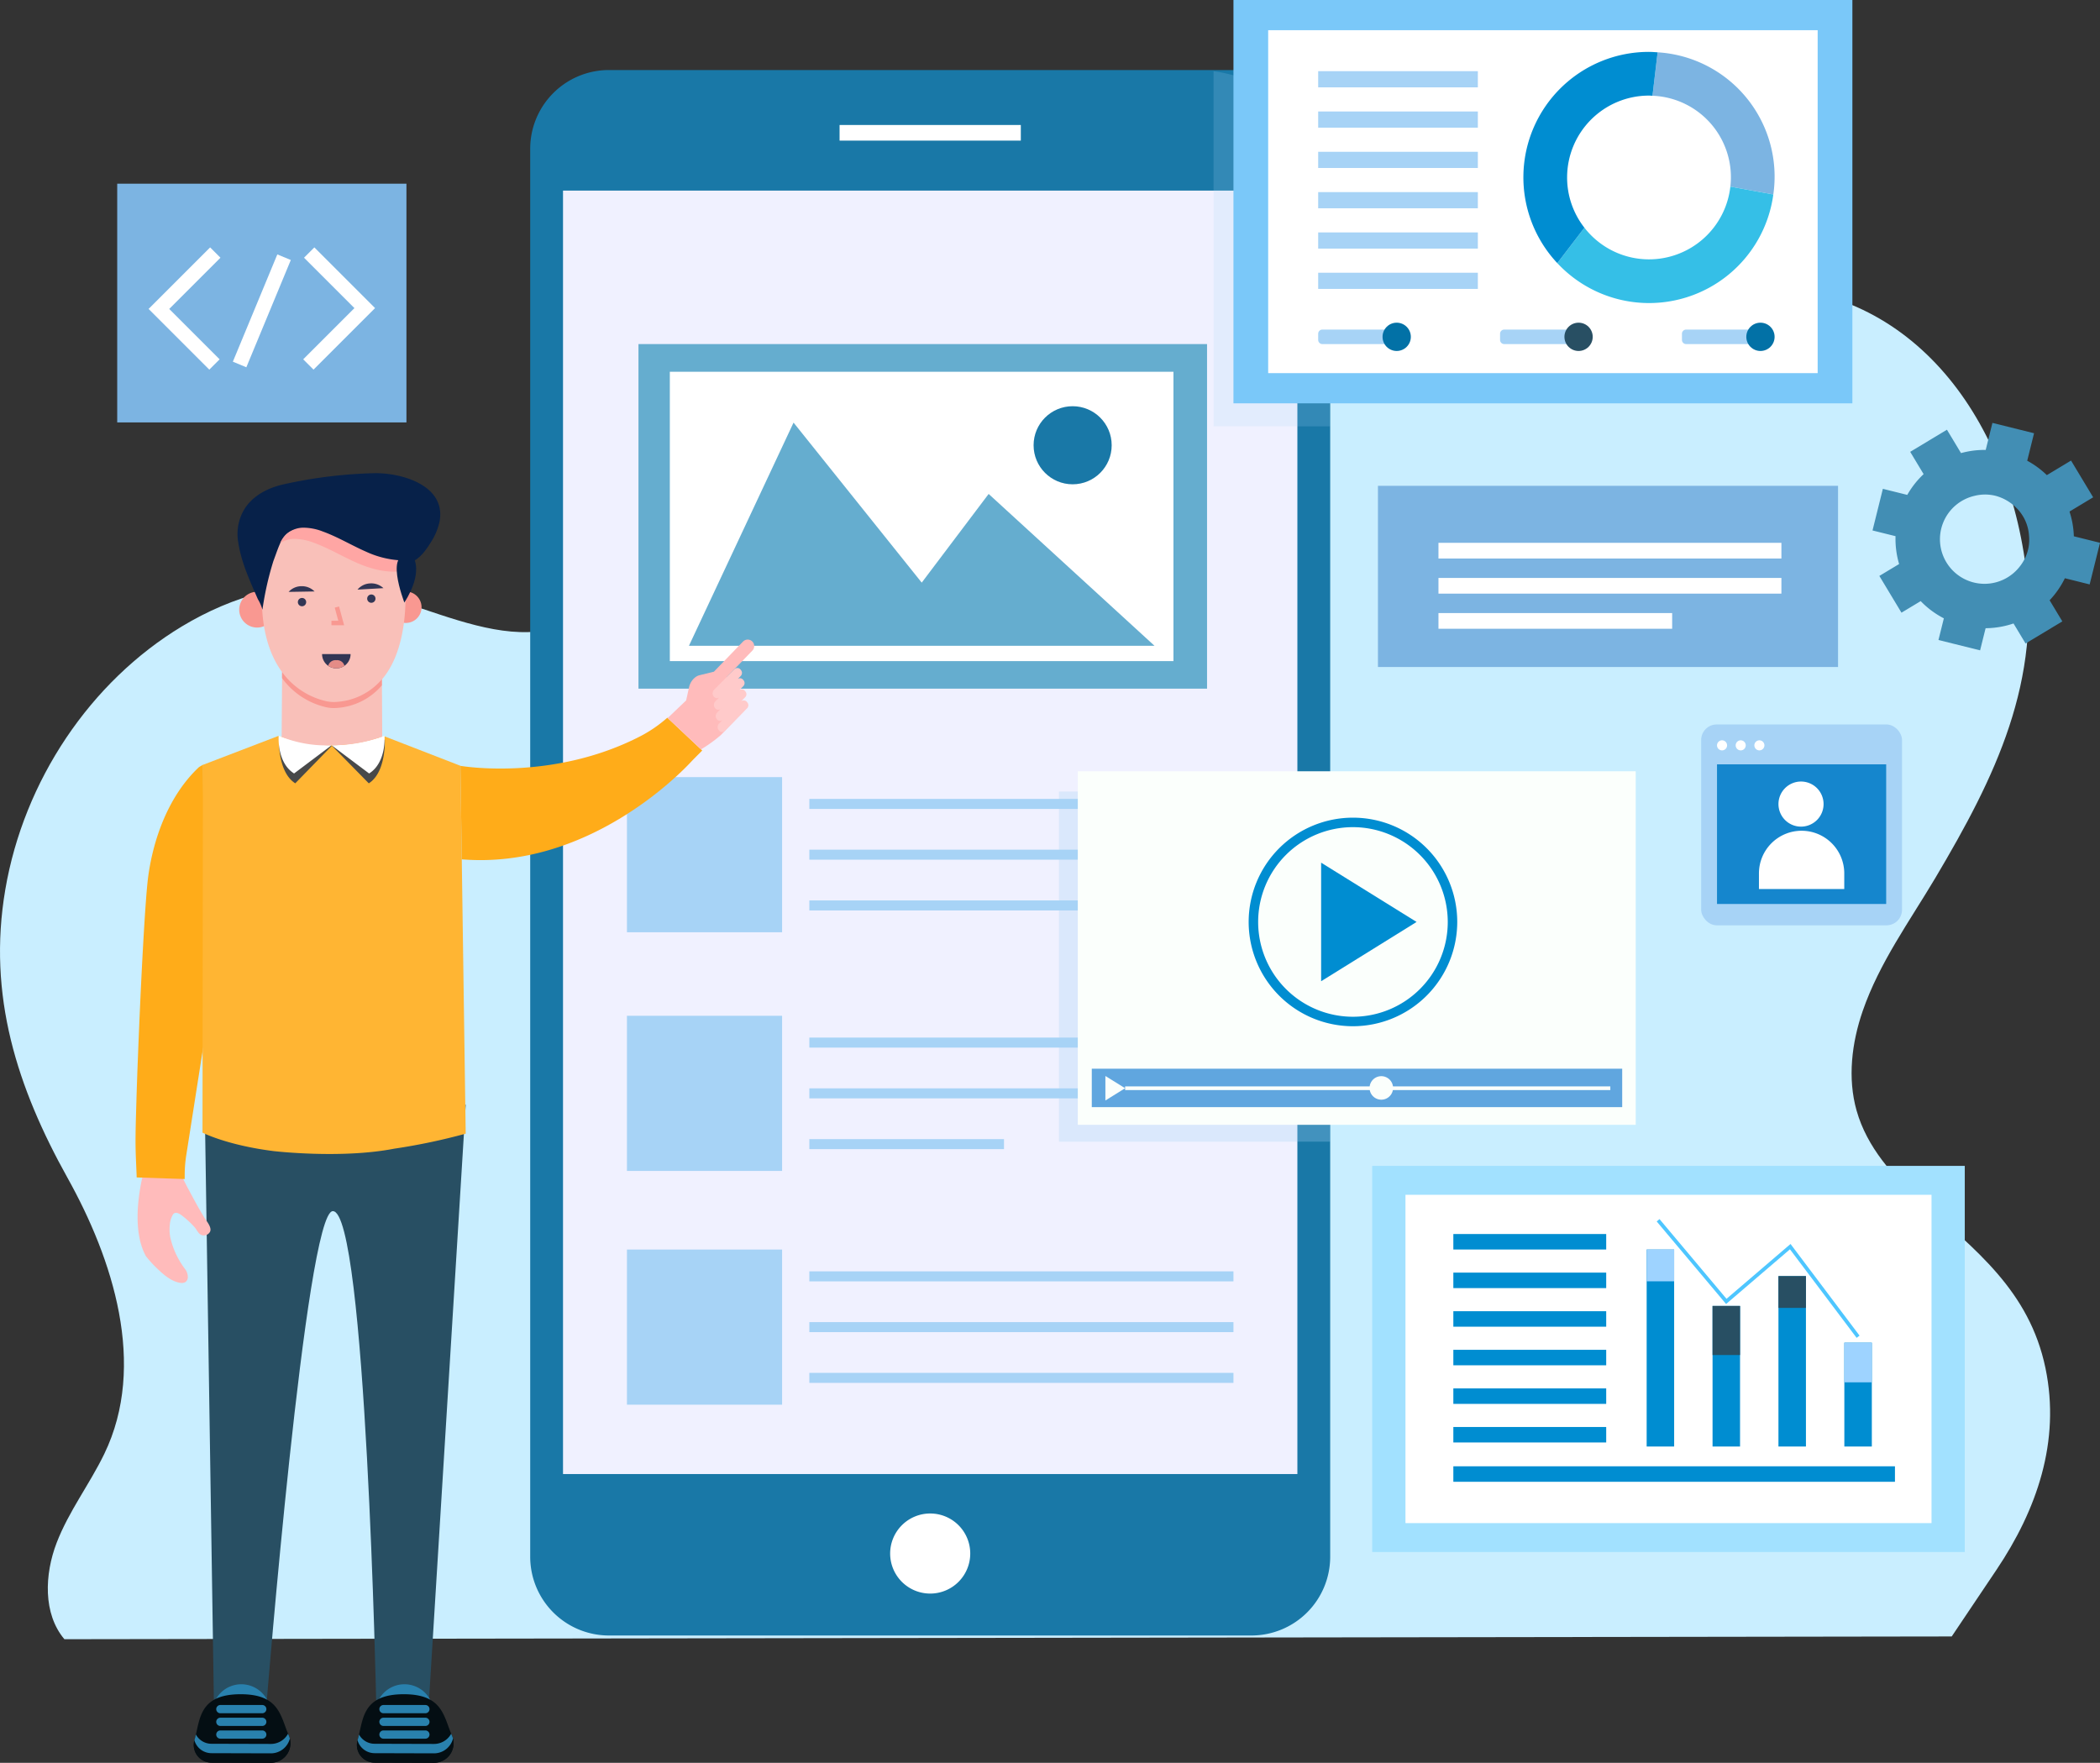 <svg xmlns="http://www.w3.org/2000/svg" width="571.882" height="480.1" viewBox="0 0 571.882 480.1">
  <rect x="0" y="0" width="571.882" height="480.1" fill="#333333" stroke="none"/>
  <g id="Hire_mobdev_img_3" transform="translate(-325.453 -125.283)">
    <g id="Group_313290" data-name="Group 313290" transform="translate(325.453 85.618)">
      <path id="Path_134895" data-name="Path 134895" d="M342.988,546.732c-5.857-6.934-5.409-17.677-2.106-26.263s8.965-15.938,12.965-24.195c11.757-24.273,2.251-53.2-9.981-75.145-13.7-24.578-21.894-49.655-16.971-78.557,5.056-29.673,23.143-56.63,48.091-71.674,13.771-8.3,29.994-13.1,45.676-10.386,26.02,4.5,53.721,26.294,74.714-3.3,14.439-20.349,7.685-48.972,12.249-73.867,11.78-64.256,87.6-79.1,132.733-42.94,24.195,19.386,40.051,51.475,69.034,61.31,14.333,4.863,33.208,6.1,46.442-2.427,6.52-4.2,11.77-10.352,18.428-14.316,7.072-4.209,15.316-5.7,23.426-6.378,43.984-3.672,72.79,30.725,79.167,74.138,4.852,33.018-8.052,59.183-24.326,86.607-7.006,11.806-15.274,23.131-19.822,36.319-2.986,8.66-4.156,18.273-1.66,27.1,2.812,9.952,9.928,17.917,17.479,24.643,14.82,13.2,29.566,24.389,33.959,45.5,4.165,20.015-2.422,38.669-13.319,54.894l-12.213,18.188Z" transform="translate(-325.453 -60.63)" fill="#c9eeff"/>
      <g id="Group_313233" data-name="Group 313233" transform="translate(373.692 357.193)">
        <g id="Group_313232" data-name="Group 313232">
          <g id="Group_313231" data-name="Group 313231">
            <g id="Group_313230" data-name="Group 313230">
              <rect id="Rectangle_162768" data-name="Rectangle 162768" width="161.364" height="105.164" fill="#a2e1ff"/>
              <rect id="Rectangle_162769" data-name="Rectangle 162769" width="143.259" height="89.414" transform="translate(9.052 7.875)" fill="#fff"/>
            </g>
          </g>
        </g>
        <rect id="Rectangle_162770" data-name="Rectangle 162770" width="41.629" height="4.218" transform="translate(22.089 18.557)" fill="#008dd1"/>
        <rect id="Rectangle_162771" data-name="Rectangle 162771" width="41.629" height="4.218" transform="translate(22.089 29.068)" fill="#008dd1"/>
        <rect id="Rectangle_162772" data-name="Rectangle 162772" width="41.629" height="4.218" transform="translate(22.089 39.579)" fill="#008dd1"/>
        <rect id="Rectangle_162773" data-name="Rectangle 162773" width="41.629" height="4.218" transform="translate(22.089 50.091)" fill="#008dd1"/>
        <rect id="Rectangle_162774" data-name="Rectangle 162774" width="41.629" height="4.218" transform="translate(22.089 60.602)" fill="#008dd1"/>
        <rect id="Rectangle_162775" data-name="Rectangle 162775" width="41.629" height="4.218" transform="translate(22.089 71.113)" fill="#008dd1"/>
        <rect id="Rectangle_162776" data-name="Rectangle 162776" width="120.261" height="4.218" transform="translate(22.089 81.817)" fill="#008dd1"/>
        <rect id="Rectangle_162777" data-name="Rectangle 162777" width="7.485" height="53.648" transform="translate(74.735 22.783)" fill="#008dd1"/>
        <rect id="Rectangle_162778" data-name="Rectangle 162778" width="7.485" height="38.29" transform="translate(92.679 38.142)" fill="#008dd1"/>
        <rect id="Rectangle_162779" data-name="Rectangle 162779" width="7.485" height="46.412" transform="translate(110.624 30.019)" fill="#008dd1"/>
        <rect id="Rectangle_162780" data-name="Rectangle 162780" width="7.485" height="28.279" transform="translate(128.569 48.153)" fill="#008dd1"/>
        <rect id="Rectangle_162781" data-name="Rectangle 162781" width="7.485" height="10.795" transform="translate(128.569 48.153)" fill="#9ed3ff"/>
        <rect id="Rectangle_162782" data-name="Rectangle 162782" width="7.485" height="8.654" transform="translate(74.735 22.783)" fill="#9ed3ff"/>
        <rect id="Rectangle_162783" data-name="Rectangle 162783" width="7.485" height="8.654" transform="translate(110.624 30.019)" fill="#284f63"/>
        <rect id="Rectangle_162784" data-name="Rectangle 162784" width="7.485" height="13.368" transform="translate(92.679 38.142)" fill="#284f63"/>
        <path id="Path_134896" data-name="Path 134896" d="M590.43,303.92l18.57,22.1L626.414,311.1l18.476,24.537" transform="translate(-512.578 -289.107)" fill="none" stroke="#4ec6ff" stroke-miterlimit="10" stroke-width="1"/>
      </g>
      <g id="Group_313235" data-name="Group 313235" transform="translate(463.269 236.971)">
        <rect id="Rectangle_162785" data-name="Rectangle 162785" width="54.702" height="54.702" rx="4.231" fill="#a7d3f6"/>
        <rect id="Rectangle_162786" data-name="Rectangle 162786" width="46.067" height="38.028" transform="translate(4.317 10.862)" fill="#1586cd"/>
        <g id="Group_313234" data-name="Group 313234" transform="translate(15.735 15.543)">
          <path id="Path_134897" data-name="Path 134897" d="M621.946,239.941A6.141,6.141,0,1,1,615.8,233.8,6.14,6.14,0,0,1,621.946,239.941Z" transform="translate(-604.347 -233.799)" fill="#fff"/>
          <path id="Path_134898" data-name="Path 134898" d="M629.778,257.535H606.544v-4.252a11.617,11.617,0,0,1,11.617-11.617h0a11.617,11.617,0,0,1,11.617,11.617Z" transform="translate(-606.544 -228.259)" fill="#fff"/>
        </g>
        <path id="Path_134899" data-name="Path 134899" d="M602.584,228.583a1.37,1.37,0,1,1-1.37-1.37A1.37,1.37,0,0,1,602.584,228.583Z" transform="translate(-595.527 -222.893)" fill="#fff"/>
        <path id="Path_134900" data-name="Path 134900" d="M605.567,228.583a1.37,1.37,0,1,1-1.37-1.37A1.37,1.37,0,0,1,605.567,228.583Z" transform="translate(-593.426 -222.893)" fill="#fff"/>
        <path id="Path_134901" data-name="Path 134901" d="M608.55,228.583a1.369,1.369,0,1,1-1.37-1.37A1.37,1.37,0,0,1,608.55,228.583Z" transform="translate(-591.325 -222.893)" fill="#fff"/>
      </g>
      <g id="Group_313239" data-name="Group 313239" transform="translate(31.92 89.694)">
        <rect id="Rectangle_162787" data-name="Rectangle 162787" width="78.763" height="65.017" fill="#7cb4e2"/>
        <g id="Group_313236" data-name="Group 313236" transform="translate(8.543 17.35)">
          <path id="Path_134902" data-name="Path 134902" d="M365.731,181.726,349.2,165.193l16.759-16.76,2.81,2.81-13.95,13.95,13.723,13.723Z" transform="translate(-349.198 -148.434)" fill="#fff"/>
        </g>
        <g id="Group_313237" data-name="Group 313237" transform="translate(50.65 17.35)">
          <path id="Path_134903" data-name="Path 134903" d="M376.717,181.726l-2.81-2.81,13.95-13.95-13.723-13.723,2.81-2.81,16.532,16.532Z" transform="translate(-373.908 -148.434)" fill="#fff"/>
        </g>
        <g id="Group_313238" data-name="Group 313238" transform="translate(31.494 19.265)">
          <rect id="Rectangle_162788" data-name="Rectangle 162788" width="31.619" height="3.974" transform="matrix(0.383, -0.924, 0.924, 0.383, 0, 29.211)" fill="#fff"/>
        </g>
      </g>
      <path id="Path_134905" data-name="Path 134905" d="M683.827,220.472l2.817-11.336-7.123-1.771a24.086,24.086,0,0,0-1.181-6.738l6.443-3.878-6.024-10.008-6.591,3.967a24.146,24.146,0,0,0-5.344-3.923l1.861-7.488-11.337-2.817-1.828,7.363a24.13,24.13,0,0,0-6.726.864l-3.831-6.367-10.008,6.024,3.654,6.07a24.163,24.163,0,0,0-4.453,5.656l-6.644-1.651-2.817,11.337,6.268,1.558a24.127,24.127,0,0,0,.975,7.588l-5.382,3.239,6.024,10.008,5.232-3.149a24.159,24.159,0,0,0,6.31,4.69l-1.467,5.9,11.337,2.817,1.5-6.027a24.114,24.114,0,0,0,7.6-1.292l3.286,5.458,10.008-6.024-3.463-5.753a24.118,24.118,0,0,0,4.158-6Zm-17.7-6.963a12.008,12.008,0,0,1-1.431,2.21,12.133,12.133,0,1,1-12.29-19.353,11.988,11.988,0,0,1,3.178-.375,12.274,12.274,0,0,1,2.594.343,12.606,12.606,0,0,1,5.5,3.11,11.589,11.589,0,0,1,3.636,7.82,11.35,11.35,0,0,1-1.186,6.245Z" transform="translate(-114.762 -21.642)" fill="#428eb4"/>
      <g id="Group_313250" data-name="Group 313250" transform="translate(144.387 58.738)">
        <g id="Group_313243" data-name="Group 313243">
          <g id="Group_313242" data-name="Group 313242">
            <g id="Group_313241" data-name="Group 313241">
              <g id="Group_313240" data-name="Group 313240">
                <path id="Path_134961" data-name="Path 134961" d="M21.446,0H196.41a21.447,21.447,0,0,1,21.447,21.447v383.46a21.446,21.446,0,0,1-21.446,21.446H21.446A21.446,21.446,0,0,1,0,404.907V21.446A21.446,21.446,0,0,1,21.446,0Z" fill="#1978a7"/>
                <rect id="Rectangle_162790" data-name="Rectangle 162790" width="199.986" height="349.546" transform="translate(8.936 32.836)" fill="#f0f1ff"/>
                <rect id="Rectangle_162791" data-name="Rectangle 162791" width="49.358" height="4.255" transform="translate(84.25 14.967)" fill="#fff"/>
                <path id="Path_134906" data-name="Path 134906" d="M489.516,361.688a10.905,10.905,0,1,1-10.9-10.906A10.9,10.9,0,0,1,489.516,361.688Z" transform="translate(-369.682 42.344)" fill="#fff"/>
              </g>
            </g>
          </g>
        </g>
        <g id="Group_313245" data-name="Group 313245" transform="translate(29.485 74.636)">
          <g id="Group_313244" data-name="Group 313244">
            <rect id="Rectangle_162792" data-name="Rectangle 162792" width="154.838" height="93.847" fill="#65adcf"/>
            <rect id="Rectangle_162793" data-name="Rectangle 162793" width="137.148" height="78.804" transform="translate(8.54 7.538)" fill="#fff"/>
          </g>
          <path id="Path_134907" data-name="Path 134907" d="M435.552,237.22l28.485-60.785,34.905,43.583,18.225-24.154,45.166,41.357Z" transform="translate(-421.806 -155.049)" fill="#65adcf"/>
          <circle id="Ellipse_4695" data-name="Ellipse 4695" cx="10.633" cy="10.633" r="10.633" transform="translate(107.601 16.923)" fill="#1978a7"/>
        </g>
        <g id="Group_313249" data-name="Group 313249" transform="translate(26.344 192.572)">
          <g id="Group_313246" data-name="Group 313246" transform="translate(49.671 134.606)">
            <rect id="Rectangle_162794" data-name="Rectangle 162794" width="115.499" height="2.728" transform="translate(115.499 30.377) rotate(180)" fill="#a7d3f6"/>
            <rect id="Rectangle_162795" data-name="Rectangle 162795" width="115.499" height="2.729" transform="translate(115.499 16.553) rotate(180)" fill="#a7d3f6"/>
            <rect id="Rectangle_162796" data-name="Rectangle 162796" width="115.499" height="2.728" transform="translate(115.499 2.728) rotate(180)" fill="#a7d3f6"/>
          </g>
          <rect id="Rectangle_162797" data-name="Rectangle 162797" width="42.254" height="42.254" transform="translate(42.254 170.921) rotate(180)" fill="#a7d3f6"/>
          <g id="Group_313247" data-name="Group 313247" transform="translate(49.671 70.942)">
            <rect id="Rectangle_162798" data-name="Rectangle 162798" width="53.011" height="2.728" transform="translate(53.011 30.377) rotate(180)" fill="#a7d3f6"/>
            <rect id="Rectangle_162799" data-name="Rectangle 162799" width="115.499" height="2.728" transform="translate(115.499 16.553) rotate(180)" fill="#a7d3f6"/>
            <rect id="Rectangle_162800" data-name="Rectangle 162800" width="115.499" height="2.728" transform="translate(115.499 2.728) rotate(180)" fill="#a7d3f6"/>
          </g>
          <rect id="Rectangle_162801" data-name="Rectangle 162801" width="42.254" height="42.254" transform="translate(42.254 107.258) rotate(180)" fill="#a7d3f6"/>
          <g id="Group_313248" data-name="Group 313248" transform="translate(49.671 5.938)">
            <rect id="Rectangle_162802" data-name="Rectangle 162802" width="115.499" height="2.728" transform="translate(115.499 30.377) rotate(180)" fill="#a7d3f6"/>
            <rect id="Rectangle_162803" data-name="Rectangle 162803" width="115.499" height="2.728" transform="translate(115.499 16.553) rotate(180)" fill="#a7d3f6"/>
            <rect id="Rectangle_162804" data-name="Rectangle 162804" width="115.499" height="2.728" transform="translate(115.499 2.728) rotate(180)" fill="#a7d3f6"/>
          </g>
          <rect id="Rectangle_162805" data-name="Rectangle 162805" width="42.254" height="42.254" transform="translate(42.254 42.254) rotate(180)" fill="#a7d3f6"/>
        </g>
      </g>
      <g id="Group_313273" data-name="Group 313273" transform="translate(36.912 168.533)">
        <path id="Path_134908" data-name="Path 134908" d="M393.6,286.9l-35.416.147,2.485,161.989h14.292s10.741-134.293,18.06-134.592c9.061-.372,11.848,134.381,11.848,134.381h14.292l10.073-163.376Z" transform="translate(-339.32 -113.455)" fill="#284f63"/>
        <g id="Group_313254" data-name="Group 313254" transform="translate(0 79.41)">
          <g id="Group_313253" data-name="Group 313253" transform="translate(0.558 104.914)">
            <g id="Group_313252" data-name="Group 313252">
              <g id="Group_313251" data-name="Group 313251">
                <path id="Path_134909" data-name="Path 134909" d="M365.543,310.982q-1.529-2.541-2.931-5.151c-2.151-4.018-4.553-8.158-5.211-12.619l-8.267-.528c.15,1.247.276,2.73.356,4.512,0,0-4.754,15.429.22,24.411a31.139,31.139,0,0,0,3.037,3.342c1.677,1.615,3.785,3.487,6.189,3.9a2.148,2.148,0,0,0,1.486-.159,1.648,1.648,0,0,0,.7-1.433,3.642,3.642,0,0,0-.709-2.079,22.629,22.629,0,0,1-3.955-8.219,10.86,10.86,0,0,1-.257-3.713,6.526,6.526,0,0,1,.891-3.011c.7-.941,1.929-.1,2.589.436a24.37,24.37,0,0,1,3.313,3.081c.549.644.888,1.529,1.627,2a1.912,1.912,0,0,0,2.556-.816C367.735,313.74,366.147,311.984,365.543,310.982Z" transform="translate(-347.441 -292.683)" fill="#fbb"/>
              </g>
            </g>
          </g>
          <path id="Path_134910" data-name="Path 134910" d="M365.862,305.985l-.341-74.527c0-.211,0-.327,0-.341a12.651,12.651,0,0,0-1.137.648c-8.127,7.622-12.368,19.173-13.813,29.713q-.061.45-.112.9-.061.542-.116,1.089c-.043.421-.082.842-.121,1.263q-.064.713-.123,1.428c-.043.526-.085,1.053-.124,1.58-.044.574-.087,1.15-.128,1.725-.044.619-.087,1.239-.13,1.857q-.066.989-.129,1.98-.066,1.045-.131,2.091-.066,1.1-.131,2.195-.067,1.143-.131,2.285-.067,1.183-.131,2.367-.066,1.217-.13,2.437-.066,1.25-.129,2.5l-.128,2.548q-.064,1.3-.124,2.589-.064,1.309-.124,2.617t-.119,2.636l-.118,2.646-.112,2.643q-.056,1.316-.109,2.633t-.106,2.611q-.051,1.288-.1,2.577-.049,1.268-.1,2.534-.046,1.24-.089,2.481-.043,1.209-.083,2.418-.038,1.171-.077,2.343-.036,1.13-.068,2.26-.033,1.081-.063,2.164c-.082,2.962-.174,5.923-.174,8.887s.164,5.917.285,8.878l.007.179c0,.037.015.694.027.7l13.065.428.007-1.215a35.058,35.058,0,0,1,.423-5.259Z" transform="translate(-347.114 -231.117)" fill="#ffac19"/>
        </g>
        <path id="Path_134911" data-name="Path 134911" d="M428.056,234.656l-.121-.048L407.4,226.644l-14.439,2.132-14.413-2.161.007-.121v0L357.937,234.4h0l-.124,100.168s6.609,3.413,19.336,5.024c0,0,18.37,2.159,32.834-.648a165.6,165.6,0,0,0,19.512-4.1Z" transform="translate(-339.581 -154.963)" fill="#ffb533"/>
        <g id="Group_313257" data-name="Group 313257" transform="translate(38.955 71.529)">
          <g id="Group_313255" data-name="Group 313255" transform="translate(0.097 1.048)" style="mix-blend-mode: overlay;isolation: isolate">
            <path id="Path_134912" data-name="Path 134912" d="M370.036,227.107s-.348,8.87,4.439,11.891l9.971-10.236a72.467,72.467,0,0,1-14.394-1.655Z" transform="translate(-370.031 -227.107)" fill="#484949"/>
            <path id="Path_134913" data-name="Path 134913" d="M392.9,227.107h-.015a72.445,72.445,0,0,1-14.394,1.655L388.541,239C393.327,235.977,392.9,227.107,392.9,227.107Z" transform="translate(-364.075 -227.107)" fill="#484949"/>
          </g>
          <g id="Group_313256" data-name="Group 313256">
            <path id="Path_134914" data-name="Path 134914" d="M370,226.492s-.6,7.236,4.19,10.257l10.214-7.677a45.483,45.483,0,0,1-14.389-2.58Z" transform="translate(-369.974 -226.492)" fill="#fff"/>
            <path id="Path_134915" data-name="Path 134915" d="M392.856,226.493h-.015a45.636,45.636,0,0,1-14.4,2.578l10.224,7.679C393.452,233.727,392.856,226.493,392.856,226.493Z" transform="translate(-364.012 -226.491)" fill="#fff"/>
          </g>
        </g>
        <path id="Path_134916" data-name="Path 134916" d="M455.375,223.6a36.258,36.258,0,0,1-7.1,4.921c-24.1,12.559-49.243,8.19-49.243,8.19l.37,25.463c34.085,2.795,59.394-23.261,62.5-26.616.3-.32.6-.631.908-.941l2.07-2.079Z" transform="translate(-310.56 -157.002)" fill="#ffac19"/>
        <path id="Path_134917" data-name="Path 134917" d="M452.669,211.653l-7.929,8.205-3.914.961a2.865,2.865,0,0,0-.731.283,4.207,4.207,0,0,0-1.048.864,4.849,4.849,0,0,0-1.087,2.19l-.787,3.534-5.017,4.787,9.081,8.543a40.264,40.264,0,0,0,5.358-3.867l6.293-6.513c.6-.625-4.143-9.441-4.742-9.214l7.069-7.314a1.769,1.769,0,1,0-2.544-2.459Z" transform="translate(-287.237 -165.791)" fill="#fbb"/>
        <path id="Path_134918" data-name="Path 134918" d="M447.049,216.226l-.1-.124a1.112,1.112,0,0,0-1.679-.114l-5.571,5.635a1.39,1.39,0,0,0-.041,1.825,1.088,1.088,0,0,0,1.443.249l-1.055,1.067a1.387,1.387,0,0,0-.043,1.823,1.09,1.09,0,0,0,1.6.148l-1.055,1.067a1.387,1.387,0,0,0-.041,1.823,1.085,1.085,0,0,0,1.566.169l-1,1.009a1.386,1.386,0,0,0-.041,1.823,1.094,1.094,0,0,0,1.65.114l6.073-6.147a1.184,1.184,0,0,0,.034-1.558l-.1-.124a1.106,1.106,0,0,0-1.6-.17l1.135-1.149a1.183,1.183,0,0,0,.034-1.558l-.1-.124a1.107,1.107,0,0,0-1.626-.15l1.191-1.2a1.188,1.188,0,0,0,.036-1.559l-.1-.124a1.1,1.1,0,0,0-1.471-.252l.828-.835A1.186,1.186,0,0,0,447.049,216.226Z" transform="translate(-282.182 -162.592)" fill="#ffcaca"/>
        <g id="Group_313270" data-name="Group 313270" transform="translate(27.8)">
          <path id="Path_134919" data-name="Path 134919" d="M397.737,214.316l.121,20.967-.411.138a39.641,39.641,0,0,1-13.224,2.212,32.782,32.782,0,0,1-13.764-2.27l.167-21.047Z" transform="translate(-358.476 -163.536)" fill="#f9c0b9"/>
          <g id="Group_313269" data-name="Group 313269">
            <g id="Group_313261" data-name="Group 313261" transform="translate(41.53 32.235)">
              <g id="Group_313260" data-name="Group 313260">
                <g id="Group_313259" data-name="Group 313259">
                  <g id="Group_313258" data-name="Group 313258">
                    <path id="Path_134920" data-name="Path 134920" d="M388.113,209.32a4.278,4.278,0,1,0,2.355-5.572A4.278,4.278,0,0,0,388.113,209.32Z" transform="translate(-387.798 -203.433)" fill="#f99891"/>
                  </g>
                </g>
              </g>
            </g>
            <g id="Group_313265" data-name="Group 313265" transform="translate(0.432 32.301)">
              <g id="Group_313264" data-name="Group 313264">
                <g id="Group_313263" data-name="Group 313263">
                  <g id="Group_313262" data-name="Group 313262">
                    <path id="Path_134921" data-name="Path 134921" d="M364.04,210.179a4.872,4.872,0,1,0,2.682-6.348A4.873,4.873,0,0,0,364.04,210.179Z" transform="translate(-363.681 -203.472)" fill="#f99891"/>
                  </g>
                </g>
              </g>
            </g>
            <path id="Path_134922" data-name="Path 134922" d="M367.578,207.368c-2.476,27.279,11.951,33.01,17.17,34.186a9.563,9.563,0,0,0,3.018.211c23.324-2.229,18.193-36.548,18.193-36.548s-2.333-14.33-20.008-13.5C385.952,191.719,369,191.663,367.578,207.368Z" transform="translate(-360.705 -179.471)" fill="#f9c0b9"/>
            <g id="Group_313266" data-name="Group 313266" transform="translate(12.088 54.169)">
              <path id="Path_134923" data-name="Path 134923" d="M385.471,224.422a9.616,9.616,0,0,1-3.018-.211,20.5,20.5,0,0,1-11.92-7.905l-.012,1.634a20.492,20.492,0,0,0,11.932,7.922,9.568,9.568,0,0,0,3.018.211,17.6,17.6,0,0,0,12.24-6.142l-.01-1.641A17.609,17.609,0,0,1,385.471,224.422Z" transform="translate(-370.521 -216.305)" fill="#f99891"/>
            </g>
            <path id="Path_134924" data-name="Path 134924" d="M365.466,194.007c2.159-3.234,5.874-5.4,10.378-6.428a127.014,127.014,0,0,1,24.655-3.055c7.389-.179,19.578,3.205,17.963,12.939l-.027.159a17.148,17.148,0,0,1-2.468,5.843c-1.181,1.912-2.7,4.032-4.734,5.046-2.287,1.138-5.1.394-7.454-.109a35.793,35.793,0,0,1-8.236-2.793c-3.314-1.622-6.51-3.536-9.971-4.824a13.589,13.589,0,0,0-5.082-1.026c-4.79.135-5.477,3.831-7.324,8.689a83.62,83.62,0,0,0-2.982,13.246,11.327,11.327,0,0,0-1.241-2.853c-2.135-4.9-4.536-10.061-5.332-15.4A13.062,13.062,0,0,1,365.466,194.007Z" transform="translate(-363.428 -184.517)" fill="#072149"/>
            <path id="Path_134925" data-name="Path 134925" d="M391.194,202.842c-3.988-1.738-7.73-4.037-11.823-5.516a14.669,14.669,0,0,0-5.324-1.043,6.851,6.851,0,0,0-3.821,1.172,6.816,6.816,0,0,1,6.3-4.223,14.634,14.634,0,0,1,5.324,1.043c4.092,1.479,7.834,3.778,11.823,5.516a25.752,25.752,0,0,0,9.749,2.357,12.88,12.88,0,0,1,.545,1.956s.043.288.1.806c-.1.02-.187.048-.286.065C399.58,205.727,395.039,204.517,391.194,202.842Z" transform="translate(-358.641 -178.383)" fill="#ffa6a4"/>
            <path id="Path_134926" data-name="Path 134926" d="M393.315,198.038s3,3.977-2.376,12.469C390.939,210.507,384.919,195.032,393.315,198.038Z" transform="translate(-345.529 -175.27)" fill="#072149"/>
            <g id="Group_313267" data-name="Group 313267" transform="translate(25.551 36.297)">
              <path id="Path_134927" data-name="Path 134927" d="M378.422,210.935v-1.213h1.865l-.97-3.588,1.173-.316,1.381,5.117Z" transform="translate(-378.422 -205.817)" fill="#f99891"/>
            </g>
            <path id="Path_134930" data-name="Path 134930" d="M384.132,205.037a1.131,1.131,0,1,0,1.13-1.132A1.13,1.13,0,0,0,384.132,205.037Z" transform="translate(-348.85 -170.866)" fill="#323655"/>
            <path id="Path_134931" data-name="Path 134931" d="M373.054,205.589a1.131,1.131,0,1,0,1.132-1.13A1.131,1.131,0,0,0,373.054,205.589Z" transform="translate(-356.65 -170.476)" fill="#323655"/>
            <path id="Path_134932" data-name="Path 134932" d="M389.644,203.428l-7.058.4a4.723,4.723,0,0,1,3.444-1.692,4.833,4.833,0,0,1,3.623,1.3" transform="translate(-349.939 -172.115)" fill="#323655"/>
            <path id="Path_134933" data-name="Path 134933" d="M378.643,204.013l-7.069.121a4.723,4.723,0,0,1,3.509-1.552,4.827,4.827,0,0,1,3.568,1.442" transform="translate(-357.692 -171.799)" fill="#323655"/>
            <g id="Group_313268" data-name="Group 313268" transform="translate(22.997 49.272)">
              <path id="Path_134934" data-name="Path 134934" d="M384.687,213.431a3.882,3.882,0,1,1-7.764,0Z" transform="translate(-376.923 -213.431)" fill="#323655"/>
              <path id="Path_134935" data-name="Path 134935" d="M380.116,214.406a2.056,2.056,0,0,1,2.214,1.522,3.856,3.856,0,0,1-4.427,0A2.058,2.058,0,0,1,380.116,214.406Z" transform="translate(-376.234 -212.745)" fill="#e48c87"/>
            </g>
          </g>
        </g>
        <g id="Group_313271" data-name="Group 313271" transform="translate(60.27 329.839)">
          <path id="Path_134936" data-name="Path 134936" d="M401.3,393.375H385.432v-7.367a7.934,7.934,0,0,1,7.933-7.934h0a7.934,7.934,0,0,1,7.932,7.934Z" transform="translate(-380.405 -378.074)" fill="#2981ae"/>
          <path id="Path_134937" data-name="Path 134937" d="M387.316,398.3l16.167.046a5.316,5.316,0,0,0,4.9-7.425c-2.3-5.211-2.445-11.254-13.115-11.254-11.583,0-11.007,7.074-12.593,12.522A4.8,4.8,0,0,0,387.316,398.3Z" transform="translate(-382.482 -376.952)" fill="#040e13"/>
          <path id="Path_134938" data-name="Path 134938" d="M408.658,386.743a5.343,5.343,0,0,1-5.175,4.015l-16.167-.046a4.833,4.833,0,0,1-4.649-3.5,4.8,4.8,0,0,0,4.649,6.089l16.167.046A5.323,5.323,0,0,0,408.658,386.743Z" transform="translate(-382.482 -371.97)" fill="#040e13"/>
          <path id="Path_134939" data-name="Path 134939" d="M382.592,387.771a4.835,4.835,0,0,0,4.649,3.505l16.167.046a5.341,5.341,0,0,0,5.174-4.01,5.25,5.25,0,0,0-.281-.832c-.073-.165-.143-.332-.213-.5a5.322,5.322,0,0,1-4.683,2.781l-16.167-.046a4.824,4.824,0,0,1-4.245-2.524c-.123.53-.252,1.051-.4,1.559" transform="translate(-382.405 -372.507)" fill="#2981ae"/>
          <path id="Path_134940" data-name="Path 134940" d="M398.614,383.635H387.2a1.127,1.127,0,0,1-1.123-1.123h0a1.127,1.127,0,0,1,1.123-1.123h11.411a1.127,1.127,0,0,1,1.123,1.123h0A1.127,1.127,0,0,1,398.614,383.635Z" transform="translate(-379.949 -375.74)" fill="#2981ae"/>
          <path id="Path_134941" data-name="Path 134941" d="M398.614,385.665H387.2a1.126,1.126,0,0,1-1.123-1.121h0a1.127,1.127,0,0,1,1.123-1.123h11.411a1.127,1.127,0,0,1,1.123,1.123h0A1.126,1.126,0,0,1,398.614,385.665Z" transform="translate(-379.949 -374.309)" fill="#2981ae"/>
          <path id="Path_134942" data-name="Path 134942" d="M398.614,387.7H387.2a1.126,1.126,0,0,1-1.123-1.123h0a1.126,1.126,0,0,1,1.123-1.121h11.411a1.126,1.126,0,0,1,1.123,1.121h0A1.126,1.126,0,0,1,398.614,387.7Z" transform="translate(-379.949 -372.879)" fill="#2981ae"/>
        </g>
        <g id="Group_313272" data-name="Group 313272" transform="translate(15.842 329.839)">
          <path id="Path_134943" data-name="Path 134943" d="M375.227,393.375H359.36v-7.367a7.934,7.934,0,0,1,7.933-7.934h0a7.934,7.934,0,0,1,7.934,7.934Z" transform="translate(-354.334 -378.074)" fill="#2981ae"/>
          <path id="Path_134944" data-name="Path 134944" d="M361.246,398.3l16.167.046a5.315,5.315,0,0,0,4.9-7.425c-2.3-5.211-2.444-11.254-13.115-11.254-11.583,0-11.007,7.074-12.591,12.522A4.8,4.8,0,0,0,361.246,398.3Z" transform="translate(-356.41 -376.952)" fill="#040e13"/>
          <path id="Path_134945" data-name="Path 134945" d="M382.586,386.743a5.341,5.341,0,0,1-5.175,4.015l-16.167-.046a4.835,4.835,0,0,1-4.649-3.5,4.8,4.8,0,0,0,4.649,6.089l16.167.046A5.323,5.323,0,0,0,382.586,386.743Z" transform="translate(-356.411 -371.97)" fill="#040e13"/>
          <path id="Path_134946" data-name="Path 134946" d="M356.52,387.771a4.836,4.836,0,0,0,4.649,3.505l16.167.046a5.341,5.341,0,0,0,5.174-4.01,5.42,5.42,0,0,0-.279-.832q-.11-.248-.215-.5a5.317,5.317,0,0,1-4.683,2.781l-16.167-.046a4.828,4.828,0,0,1-4.245-2.524c-.121.53-.25,1.051-.4,1.559" transform="translate(-356.333 -372.507)" fill="#2981ae"/>
          <path id="Path_134947" data-name="Path 134947" d="M372.541,383.635H361.132a1.126,1.126,0,0,1-1.123-1.123h0a1.126,1.126,0,0,1,1.123-1.123h11.409a1.126,1.126,0,0,1,1.123,1.123h0A1.126,1.126,0,0,1,372.541,383.635Z" transform="translate(-353.877 -375.74)" fill="#2981ae"/>
          <path id="Path_134948" data-name="Path 134948" d="M372.541,385.665H361.132a1.125,1.125,0,0,1-1.123-1.121h0a1.126,1.126,0,0,1,1.123-1.123h11.409a1.126,1.126,0,0,1,1.123,1.123h0A1.125,1.125,0,0,1,372.541,385.665Z" transform="translate(-353.877 -374.309)" fill="#2981ae"/>
          <path id="Path_134949" data-name="Path 134949" d="M372.541,387.7H361.132a1.125,1.125,0,0,1-1.123-1.123h0a1.125,1.125,0,0,1,1.123-1.121h11.409a1.125,1.125,0,0,1,1.123,1.121h0A1.125,1.125,0,0,1,372.541,387.7Z" transform="translate(-353.877 -372.879)" fill="#2981ae"/>
        </g>
      </g>
      <g id="Group_313279" data-name="Group 313279" transform="translate(288.386 249.72)">
        <rect id="Rectangle_162806" data-name="Rectangle 162806" width="73.857" height="95.354" transform="translate(0 5.52)" fill="#a7d3f6" opacity="0.29"/>
        <g id="Group_313278" data-name="Group 313278" transform="translate(5.125)">
          <g id="Group_313277" data-name="Group 313277">
            <rect id="Rectangle_162807" data-name="Rectangle 162807" width="151.933" height="96.288" fill="#fbfffc"/>
            <g id="Group_313275" data-name="Group 313275" transform="translate(46.527 12.638)">
              <g id="Group_313274" data-name="Group 313274">
                <path id="Path_134950" data-name="Path 134950" d="M553.4,296.375a28.4,28.4,0,1,1,28.4-28.4A28.433,28.433,0,0,1,553.4,296.375Zm0-54.217a25.818,25.818,0,1,0,25.82,25.819A25.85,25.85,0,0,0,553.4,242.158Z" transform="translate(-524.996 -239.576)" fill="#008dd1"/>
              </g>
              <path id="Path_134951" data-name="Path 134951" d="M562.573,262.913l-25.995-16.146v32.293Z" transform="translate(-516.841 -234.513)" fill="#008dd1"/>
            </g>
            <g id="Group_313276" data-name="Group 313276" transform="translate(3.81 81.008)">
              <rect id="Rectangle_162808" data-name="Rectangle 162808" width="144.444" height="10.466" fill="#60a6df"/>
              <path id="Path_134952" data-name="Path 134952" d="M507.474,284.195l-5.372-3.336v6.673Z" transform="translate(-498.398 -278.879)" fill="#fbfffc"/>
              <path id="Path_134953" data-name="Path 134953" d="M550.715,284.089a3.2,3.2,0,1,1-3.2-3.2A3.2,3.2,0,0,1,550.715,284.089Z" transform="translate(-468.669 -278.855)" fill="#fbfffc"/>
            </g>
          </g>
          <line id="Line_661" data-name="Line 661" x2="132.132" transform="translate(12.887 86.323)" fill="none" stroke="#fbfffc" stroke-miterlimit="10" stroke-width="1"/>
        </g>
      </g>
      <g id="Group_313281" data-name="Group 313281" transform="translate(375.249 171.98)">
        <rect id="Rectangle_162809" data-name="Rectangle 162809" width="125.296" height="49.343" fill="#7cb4e2"/>
        <g id="Group_313280" data-name="Group 313280" transform="translate(16.481 15.524)">
          <rect id="Rectangle_162810" data-name="Rectangle 162810" width="93.39" height="4.273" fill="#fff"/>
          <rect id="Rectangle_162811" data-name="Rectangle 162811" width="93.39" height="4.273" transform="translate(0 9.564)" fill="#fff"/>
          <rect id="Rectangle_162812" data-name="Rectangle 162812" width="63.639" height="4.273" transform="translate(0 19.128)" fill="#fff"/>
        </g>
      </g>
      <g id="Group_313289" data-name="Group 313289" transform="translate(330.484 39.665)">
        <g id="Group_313284" data-name="Group 313284">
          <g id="Group_313283" data-name="Group 313283">
            <path id="Path_134954" data-name="Path 134954" d="M551.148,216.993H519.389V120.269c16.836,2.358,31.759,14.919,31.759,32.46Z" transform="translate(-519.389 -100.885)" fill="#a7d3f6" opacity="0.19"/>
            <g id="Group_313282" data-name="Group 313282" transform="translate(5.417)">
              <rect id="Rectangle_162813" data-name="Rectangle 162813" width="168.549" height="109.847" fill="#7ac8f9"/>
              <rect id="Rectangle_162814" data-name="Rectangle 162814" width="149.639" height="93.396" transform="translate(9.455 8.225)" fill="#fff"/>
            </g>
          </g>
        </g>
        <g id="Group_313285" data-name="Group 313285" transform="translate(84.375 14.128)">
          <path id="Path_134955" data-name="Path 134955" d="M599.134,124.218c-.317-.014-.627-.048-.946-.048A22.277,22.277,0,0,0,580.6,160.155" transform="translate(-563.984 -112.267)" fill="none"/>
          <path id="Path_134956" data-name="Path 134956" d="M610.736,148.948a22.2,22.2,0,0,0-21.207-24.75" transform="translate(-554.379 -112.247)" fill="none"/>
          <path id="Path_134957" data-name="Path 134957" d="M578.655,149.909a22.277,22.277,0,0,0,39.738-11.187" transform="translate(-562.035 -102.021)" fill="none"/>
          <path id="Path_134958" data-name="Path 134958" d="M590.932,117.254l-1.4,11.833a22.2,22.2,0,0,1,21.207,24.75l11.7,2.137a33.922,33.922,0,0,0-31.507-38.72Z" transform="translate(-554.379 -117.136)" fill="#7cb4e2"/>
          <path id="Path_134959" data-name="Path 134959" d="M599.289,158.527a22.242,22.242,0,0,1-17.584-8.618l-7.381,9.647a34.142,34.142,0,0,0,58.82-18.7l-11.7-2.137A22.3,22.3,0,0,1,599.289,158.527Z" transform="translate(-565.084 -102.021)" fill="#35bfe7"/>
          <path id="Path_134960" data-name="Path 134960" d="M580.805,151.39a22.3,22.3,0,0,1,22.3-22.3c.319,0,.629.034.946.048l1.4-11.833c-.78-.053-1.556-.118-2.348-.118a34.168,34.168,0,0,0-24.965,57.535l7.381-9.647A22.177,22.177,0,0,1,580.805,151.39Z" transform="translate(-568.902 -117.185)" fill="#008dd1"/>
        </g>
        <g id="Group_313286" data-name="Group 313286" transform="translate(28.49 87.883)">
          <path id="Rectangle_162815" data-name="Rectangle 162815" d="M1.136,0H21.755a0,0,0,0,1,0,0V3.949a0,0,0,0,1,0,0H1.136A1.136,1.136,0,0,1,0,2.813V1.136A1.136,1.136,0,0,1,1.136,0Z" transform="translate(0 1.878)" fill="#a7d3f6"/>
          <circle id="Ellipse_4696" data-name="Ellipse 4696" cx="3.852" cy="3.852" r="3.852" transform="translate(17.528)" fill="#0271a6"/>
        </g>
        <g id="Group_313287" data-name="Group 313287" transform="translate(78.021 87.883)">
          <path id="Rectangle_162816" data-name="Rectangle 162816" d="M1.136,0H21.755a0,0,0,0,1,0,0V3.949a0,0,0,0,1,0,0H1.136A1.136,1.136,0,0,1,0,2.813V1.136A1.136,1.136,0,0,1,1.136,0Z" transform="translate(0 1.878)" fill="#a7d3f6"/>
          <circle id="Ellipse_4697" data-name="Ellipse 4697" cx="3.852" cy="3.852" r="3.852" transform="translate(17.528)" fill="#284f63"/>
        </g>
        <g id="Group_313288" data-name="Group 313288" transform="translate(127.552 87.883)">
          <path id="Rectangle_162817" data-name="Rectangle 162817" d="M1.136,0H21.755a0,0,0,0,1,0,0V3.949a0,0,0,0,1,0,0H1.136A1.136,1.136,0,0,1,0,2.813V1.136A1.136,1.136,0,0,1,1.136,0Z" transform="translate(0 1.878)" fill="#a7d3f6"/>
          <circle id="Ellipse_4698" data-name="Ellipse 4698" cx="3.852" cy="3.852" r="3.852" transform="translate(17.528)" fill="#0271a6"/>
        </g>
        <rect id="Rectangle_162818" data-name="Rectangle 162818" width="43.483" height="4.406" transform="translate(28.49 19.384)" fill="#a7d3f6"/>
        <rect id="Rectangle_162819" data-name="Rectangle 162819" width="43.483" height="4.406" transform="translate(28.49 30.363)" fill="#a7d3f6"/>
        <rect id="Rectangle_162820" data-name="Rectangle 162820" width="43.483" height="4.406" transform="translate(28.49 41.342)" fill="#a7d3f6"/>
        <rect id="Rectangle_162821" data-name="Rectangle 162821" width="43.483" height="4.406" transform="translate(28.49 52.321)" fill="#a7d3f6"/>
        <rect id="Rectangle_162822" data-name="Rectangle 162822" width="43.483" height="4.406" transform="translate(28.49 63.3)" fill="#a7d3f6"/>
        <rect id="Rectangle_162823" data-name="Rectangle 162823" width="43.483" height="4.406" transform="translate(28.49 74.279)" fill="#a7d3f6"/>
      </g>
    </g>
  </g>
</svg>
